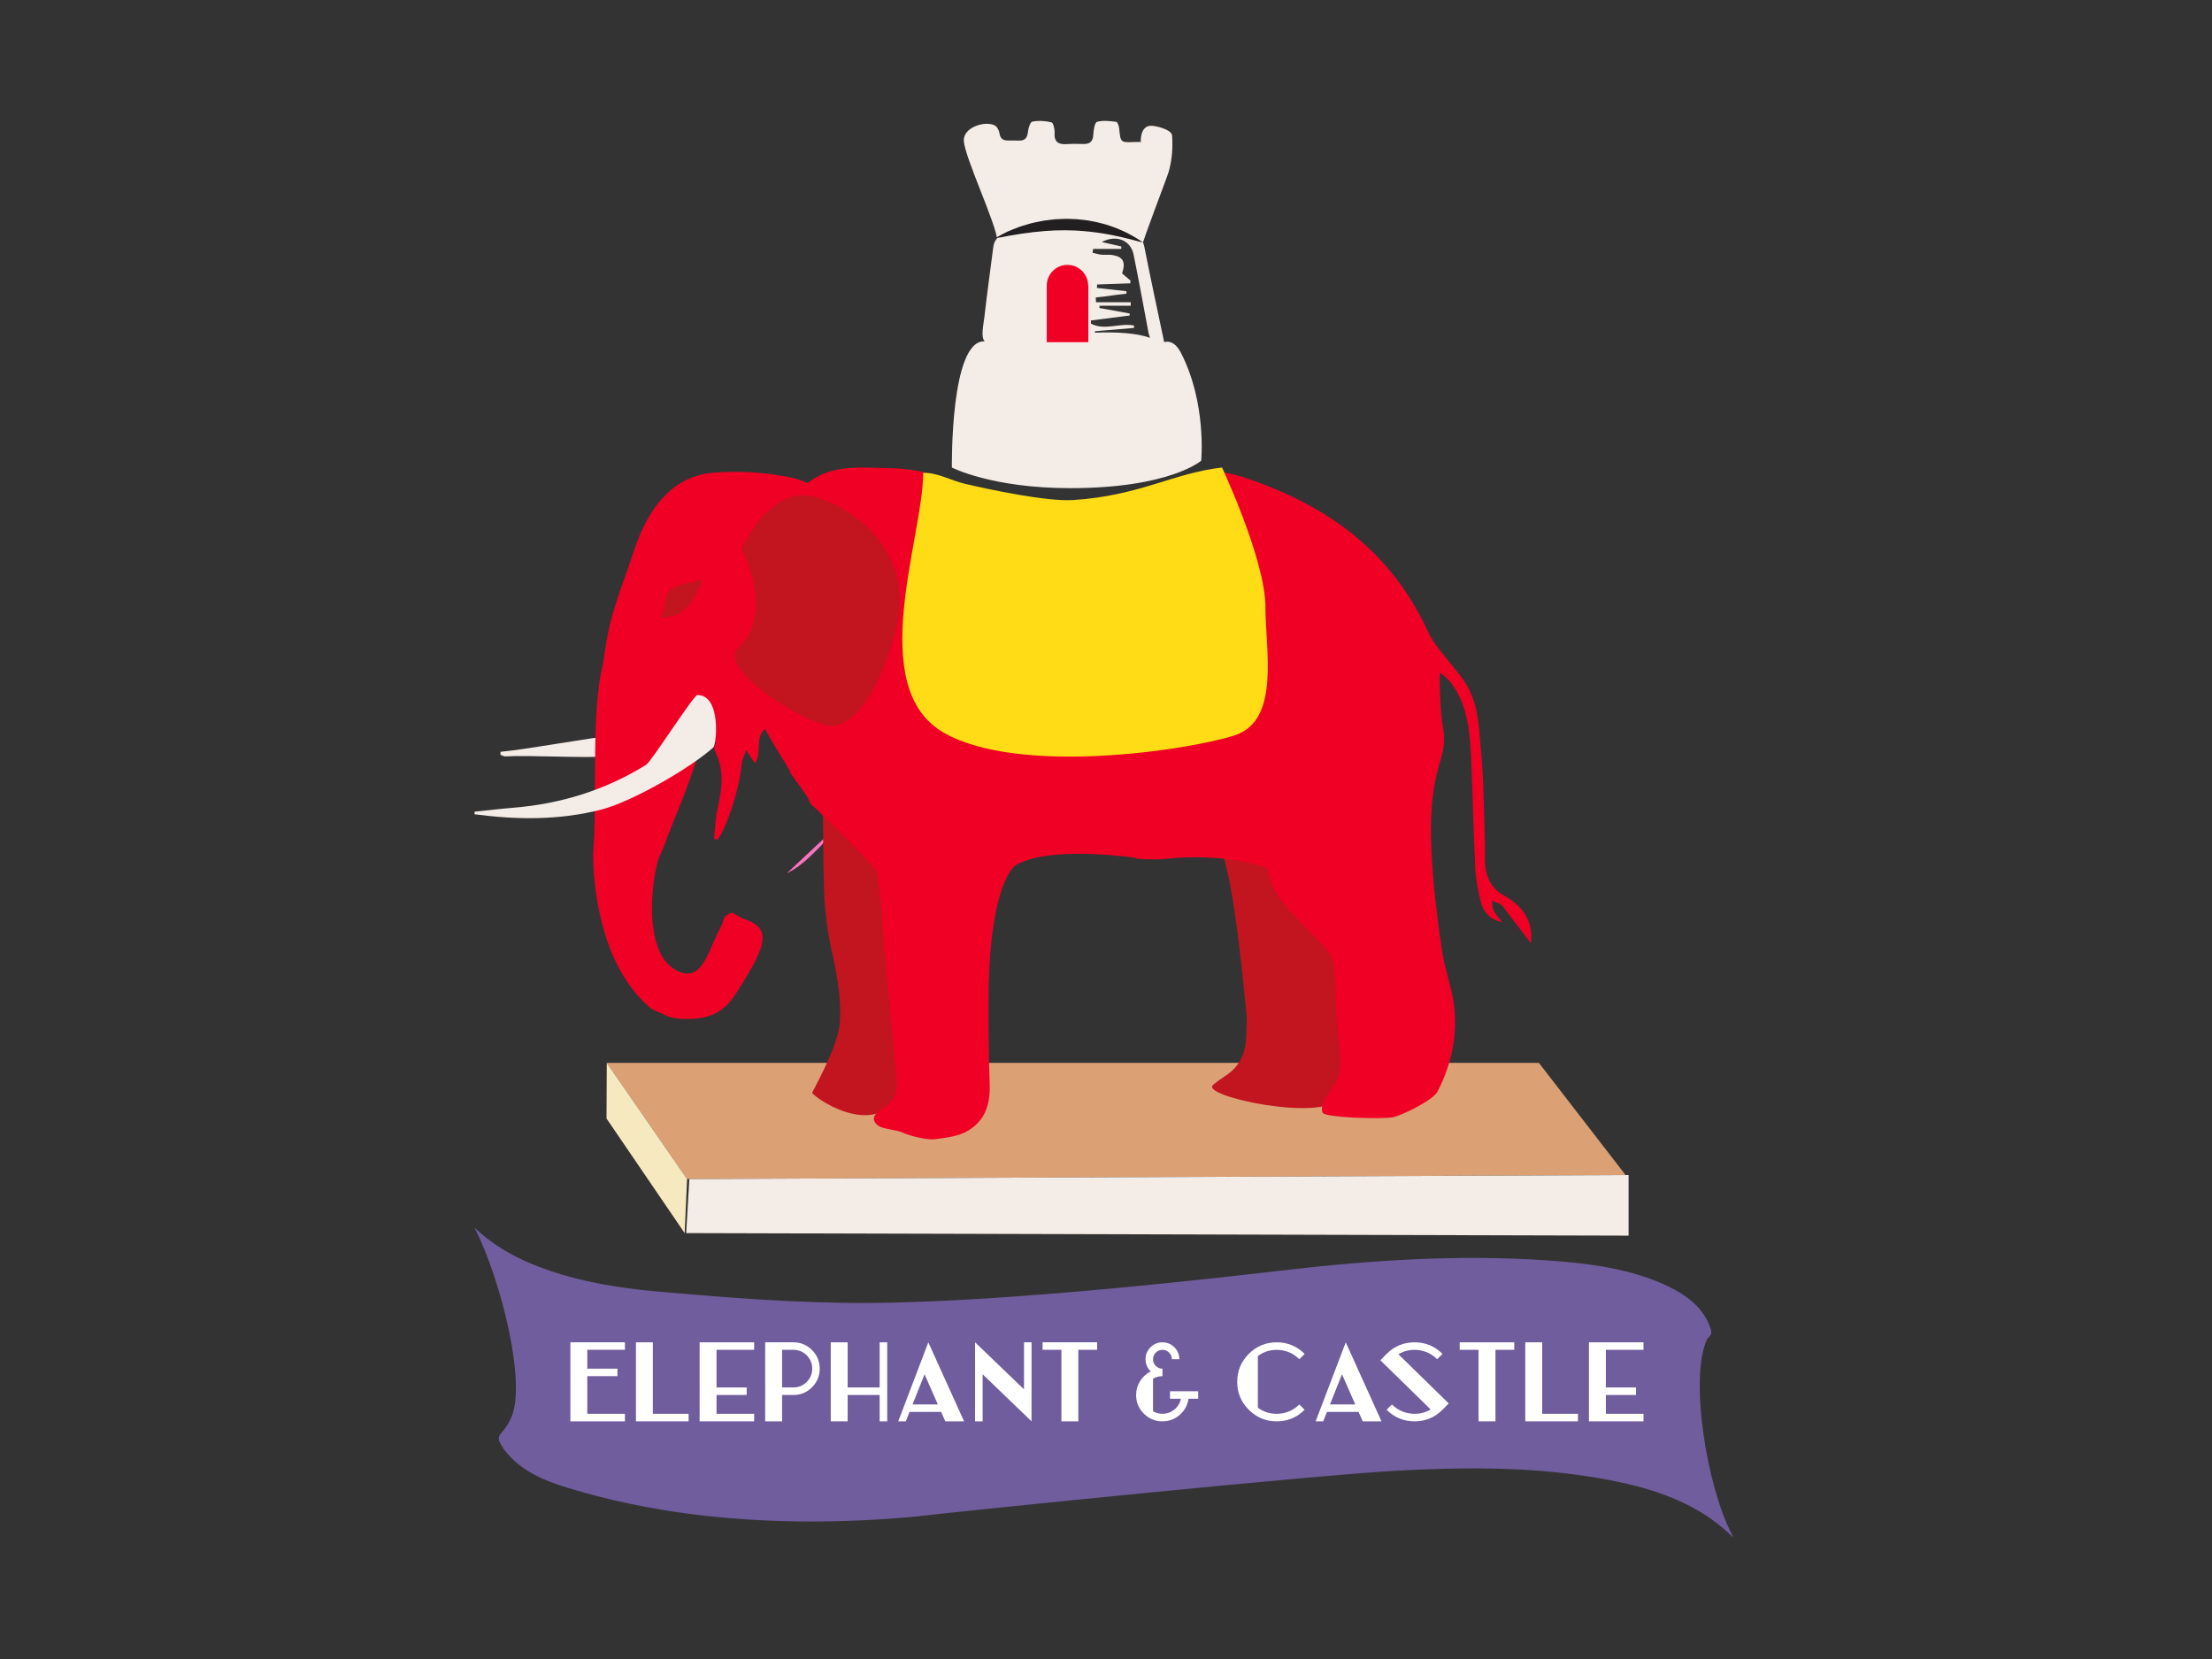<?xml version="1.0" encoding="UTF-8"?> <!-- Generator: Adobe Illustrator 16.0.0, SVG Export Plug-In . SVG Version: 6.00 Build 0) --> <svg xmlns="http://www.w3.org/2000/svg" xmlns:xlink="http://www.w3.org/1999/xlink" version="1.1" id="Layer_1" x="0px" y="0px" width="800px" height="600px" viewBox="0 0 800 600" xml:space="preserve"><rect x="0" y="0" width="800" height="600" fill="#333333" stroke="none"/> <path fill="#FD72C1" d="M315.183,287.114c-6.743,5.542-12.502,12.154-18.27,18.756c-3.762,3.839-7.531,7.624-12.388,10.021"></path> <g> <g> <polygon fill="#DBA175" points="587.901,424.956 248.49,426.423 219.448,384.409 556.57,384.409 "></polygon> <path fill-rule="evenodd" clip-rule="evenodd" fill="#F3ECE7" d="M360.719,87.097c1.493-0.517,3.164-0.692,4.755-0.715 c13.971-0.21,40.84-2.458,45.515,1.154c0.943,0.728,2.072,1.405,2.072,1.405c0.191-1.923,9.123-25.002,9.63-26.856 c1.257-4.53,1.496-8.703,1.215-13.088c-0.131-2.056-5.553-3.473-7.514-3.516c-4.247-0.092-3.878,6.145-3.764,5.864 c-0.744,0-1.493-0.024-2.239,0.005c-5.162,0.226-5.125,0.226-5.622-4.904c-0.079-0.859-0.6-2.34-1.055-2.391 c-2.313-0.274-4.787-0.602-6.949,0.008c-0.824,0.235-1.283,2.889-1.344,4.463c-0.101,2.427-1.018,3.599-3.475,3.551 c-2.042-0.037-4.094-0.101-6.126,0.044c-3.084,0.216-4.638-0.814-4.418-4.192c0.083-1.256-0.467-3.522-1.134-3.687 c-2.219-0.549-4.687-0.684-6.916-0.255c-0.768,0.147-1.458,2.387-1.591,3.728c-0.223,2.322-1.259,3.263-3.504,3.136 c-1.182-0.066-2.37-0.04-3.546-0.025c-1.868,0.025-2.976-0.615-3.251-2.708c-0.141-1.012-0.896-2.367-1.751-2.788 c-3.53-1.744-11.535,0.752-11.126,5.741C349.097,57.367,360.271,80.797,360.719,87.097 C360.881,89.32,358.655,87.812,360.719,87.097z"></path> <path fill-rule="evenodd" clip-rule="evenodd" fill="#F3ECE7" d="M421.045,123.763c-2.548-12.148-4.736-22.16-7.136-34.324 c-0.558-2.821-1.905-4.141-4.644-4.247c-11.901-0.449-23.8-1.021-35.702-1.269c-3.491-0.074-7.008,0.738-10.494,1.218 c-2.532,0.346-3.573,2.048-3.868,4.436c-1.046,8.296-2.226,16.576-3.158,24.883c-0.351,3.072-1.427,7.485,0.095,8.991 c-12.523-0.691-11.88,45.638-11.88,45.638s14.446,7.462,42.813,7.462c36.008,0,47.361-9.929,47.361-9.929 s2.049-20.804-7.34-39.039C424.363,122.282,421.045,123.763,421.045,123.763z M407.377,105.321 c-3.552-0.395-7.112-0.792-10.664-1.188c0.027-0.416,0.051-0.832,0.08-1.248c3.998-0.138,7.999-0.277,11.992-0.415 c0.031-0.325,0.056-0.648,0.084-0.975c-1.025-0.881-2.053-1.763-3.049-2.615c1.396-4.167,0.355-6.075-3.669-6.674 c-1.249-0.187-2.559,0.025-3.817-0.104c-1.079-0.109-2.134-0.448-3.188-0.686c0.056-0.461,0.117-0.923,0.178-1.383 c3.398,0,6.795,0,10.194,0c0.01-0.3,0.021-0.596,0.028-0.898c-2.165-0.49-4.322-0.981-7.093-1.612 c5.329-2.793,10.47-0.587,11.514,4.505c1.921,9.335,3.581,18.721,5.363,28.083c0.146,0.763,0.361,1.436,0.611,2.062 c-4.963-1.765-12.148-2.15-19.967-1.862c0.011-0.172,0.024-0.342,0.037-0.511c4.724-0.398,9.449-0.802,14.17-1.204 c-0.026-0.291-0.053-0.58-0.082-0.873c-5.098-1.035-10.57,1.949-15.527-0.679c-0.016-0.381-0.029-0.76-0.048-1.143 c4.686-0.598,9.369-1.199,14.051-1.798c-0.009-0.244-0.014-0.487-0.021-0.73c-3.65-0.666-7.295-1.326-10.94-1.99 c0.011-0.269,0.035-0.538,0.056-0.806c3.759,0,7.51,0,11.272,0c0-0.425,0.003-0.849,0.003-1.272c-5.374,0-7.179,0-12.553,0 c-0.032-0.575-0.069-1.15-0.098-1.724c4.888-0.453,6.195-0.905,11.085-1.355C407.377,105.925,407.377,105.625,407.377,105.321z"></path> <path fill="#C2151F" d="M329.393,373.506c0,0-7.752-45.868-3.05-68.975c-0.763-0.786-6.286-11.102-6.979-12.102 c-1.83-2.642-4.739-6.357-7.8-6.27c-3.578,0.105-10.791-7.61-14.321-7.121c0.741,8.877,0.077,43.339,1.387,51.213l0.037,0.136 c0.29,3.796,0.876,7.573,1.676,11.314c2.016,9.454,4.171,18.854,3.35,28.613c-0.688,8.132-9.551,23.901-9.957,24.848 c-0.391,0.908,22.074,17.504,31.744,0.605C325.737,395.316,329.536,374.024,329.393,373.506z"></path> <g> <path fill-rule="evenodd" clip-rule="evenodd" d="M356.044,240.859c1.798,5.291,4.843,9.633,10.297,11.628 c3.706,1.354,7.489,2.715,11.356,3.352c16.742,2.759,32.554-1.087,47.976-7.298c5.982-2.411,9.056-6.873,8.742-13.232 c-0.483-9.837-0.658-19.766-2.199-29.456c-1.408-8.813-4.407-17.373-6.854-26.004c-0.343-1.214-1.501-2.202-2.281-3.297 c-0.264,0.154-0.521,0.311-0.784,0.466c0.062,0.611-0.026,1.292,0.21,1.834c4.325,9.934,6.487,20.453,7.234,31.138 c0.701,10.019,0.465,20.116,0.303,30.173c-0.029,1.903-1.661,3.782-2.556,5.678c-0.304-0.137-0.604-0.276-0.903-0.412 c0.47-4.424,1.174-8.842,1.387-13.279c0.483-10.332-0.187-20.642-2.648-30.682c-1.624-6.598-4.103-13.007-6.525-19.372 c-0.51-1.339-2.457-3.009-3.737-3.002c-3.14,0.021-6.274,0.951-9.412,1.479c-4.091,0.696-8.167,1.746-12.29,1.965 c-8.793,0.478-17.616,0.454-26.422,0.758c-4.806,0.166-7.154,2.206-7.656,6.592c-0.375,3.305-0.656,6.635-0.68,9.957 c-0.085,10.901-0.032,21.799-0.032,33.137c-7.837-14.327-2.154-29.105-2.771-43.467c-0.269-0.057-0.537-0.113-0.8-0.171 c-0.808,4.255-1.833,8.478-2.383,12.764C350.946,215.261,351.74,228.23,356.044,240.859z"></path> <path fill-rule="evenodd" clip-rule="evenodd" d="M337.251,230.634c0.861,9.508,2.851,18.36,10.581,25.021 c9.867,8.501,20.682,14.772,34.121,14.375c8.674-0.258,17.353-1.103,25.979-2.113c7.644-0.893,15.326-1.922,22.794-3.724 c8.727-2.112,15.392-7.314,17.708-16.429c1.235-4.839,1.862-9.912,2.067-14.91c0.584-13.931-1.478-27.63-5.252-40.98 c-1.825-6.421-4.819-12.526-7.523-18.669c-0.826-1.874-2.537-3.208-5-2.485c-2.598,0.761-3.129,2.9-3.095,5.063 c0.04,2.34,0.465,4.696,0.927,7c1.868,9.216,4.586,18.337,5.528,27.648c1.033,10.19,0.585,20.544,0.5,30.828 c-0.021,2.586-1.11,5.167-1.887,8.509c1.618-2.14,2.726-3.61,3.845-5.085c0.306,0.219,0.618,0.435,0.924,0.648 c-0.499,2.886-1.192,5.802-4.239,7.188c-2.707,1.229-5.545,2.549-8.438,2.933c-11.251,1.492-22.522,3.185-33.832,3.695 c-7.97,0.367-16.067-0.708-24.01-1.838c-4.157-0.592-7.996-3.29-12.154-3.972c-6.602-1.084-9.962-5.412-12.635-10.721 c-0.815-1.604-1.022-3.517-1.506-5.291c0.327-0.195,0.656-0.389,0.98-0.583c0.845,0.809,1.945,1.486,2.471,2.469 c0.999,1.875,1.743,3.898,2.441,5.917c0.874,2.529,2.309,3.785,5.518,2.617c-0.778-1.875-1.533-3.71-2.303-5.542 c-2.083-4.933-4.708-9.827-4.144-15.347c1.439-14.068,3.183-28.102,4.739-42.157c0.122-1.073-0.273-2.204-0.481-3.684 c-1.878,0.947-3.321,1.674-5.3,2.666c0.693-2.161,1.179-3.711,1.631-5.128c-2.041-1.281-3.834-2.399-5.994-3.754 c-0.409,1.299-0.964,2.449-1.113,3.647c-0.417,3.298-0.425,6.66-1.018,9.922C337.546,202.359,335.965,216.379,337.251,230.634z"></path> <path fill-rule="evenodd" clip-rule="evenodd" fill="#F3ECE7" d="M219.966,273.557c0.874-0.069,4.88-2.742,5.701-3.509 c-0.149-0.182-2.635-3.959-2.784-4.143c-10.313,0.933-31.562,5.058-41.87,5.991c-0.008,0.352-0.016,0.704-0.029,1.057 c0.571,0.211,1.158,0.632,1.722,0.604C191.782,273.052,210.899,274.253,219.966,273.557z"></path> </g> <path fill-rule="evenodd" clip-rule="evenodd" fill="#FFFFFF" d="M277.292,188.172c-0.972,4.315-1.944,8.63-2.919,12.94 c-0.377,0.008-0.754,0.012-1.126,0.017c-0.29-1.331-0.789-2.658-0.823-3.995c-0.083-2.986-0.258-6.029,0.196-8.958 c0.866-5.588,4.718-7.351,9.596-4.478c2.102,1.239,4.12,2.789,5.791,4.562c4.854,5.171,10.677,8.37,17.518,10.207 c4.49,1.202,8.748,3.264,13.812,5.215c-1.291-1.549-2.091-3.149-3.376-3.922c-3.942-2.371-7.887-4.964-12.169-6.474 c-6.995-2.473-13.137-6.208-19.109-10.447c-5.305-3.762-14.521-0.75-16.952,5.325c-1.105,2.747-0.412,5.203,0.906,7.678 c1.36,2.552-1.57,8.835-4.394,9.374c-0.565,0.104-1.761-0.643-1.886-1.177c-0.25-1.077-0.409-2.708,0.204-3.339 c1.174-1.214,1.772-2.024,1.034-3.823c-3.241-7.934-0.808-13.235,7.181-16.537c7.494-3.104,14.417-2.519,20.801,2.691 c1.414,1.153,2.851,2.297,4.381,3.292c1.336,0.87,2.771,1.989,4.25,2.14c1.96,0.195,5.364,0.125,5.76-0.825 c1.049-2.516-1.977-2.868-3.605-3.791c-2.919-1.655-6.267-2.749-8.259-6.991c2.853,0.792,4.989,1.387,7.125,1.98 c0.202-0.255,0.401-0.508,0.595-0.761c-1.124-0.566-2.253-1.143-3.376-1.708c3.581-1.11,6.657,0.599,9.436,5.317 c1.833,3.125,2.768,6.778,4.593,10.188c0-2.613,0-5.232,0-7.848c0.348-0.09,0.699-0.175,1.052-0.263 c0.574,1.259,1.325,2.465,1.695,3.781c0.454,1.643,0.454,3.414,0.932,5.048c0.295,1.011,1.095,1.87,1.671,2.798 c0.674-0.75,1.416-1.455,2.011-2.257c0.497-0.669,0.829-1.456,1.591-2.833c0.146,1.313,0.207,1.968,0.292,2.622 c0.587,4.538,0.921,9.124,1.841,13.588c1.296,6.328,0.444,12.277-1.66,18.28c-1.61,4.613-2.657,9.415-3.948,14.136 c-0.346,1.269-0.659,2.55-0.988,3.83c-0.292,0.05-0.582,0.1-0.877,0.146c-0.714-1.285-1.429-2.568-2.146-3.851 c-0.199,0.026-0.404,0.056-0.603,0.083c0.173,1.012,0.066,2.196,0.566,3.006c2.548,4.125,1.11,7.561-1.604,10.848 c-0.94,1.138-1.897,2.263-3.342,3.981c0.233-2.172,0.38-3.574,0.6-5.649c-5.714,2.205-7.994,6.97-10.706,11.313 c-1.116-3.254-2.157-6.303-3.196-9.351c-0.271,0.037-0.544,0.074-0.813,0.113c-0.587,2.36-1.174,4.716-1.761,7.076 c-0.406,0-0.805,0.002-1.208,0.008c-0.858-5.312-1.719-10.623-2.572-15.936c-0.313,0.012-0.624,0.029-0.935,0.042 c0,2.298,0,4.598,0,6.896c-0.38,0.137-0.762,0.274-1.142,0.413c-0.606-1.035-1.53-1.998-1.783-3.118 c-1.613-7.295-3.084-14.63-4.599-21.951c-0.149-0.712-0.271-1.425-1.018-2.179c-0.194,1.376-0.544,2.755-0.544,4.132 c0,1.431,0.367,3.274-1.703,2.918c-1.264-0.221-3.14-1.63-3.291-2.708c-0.545-3.93,1.814-6.847,4.407-9.521 c2.346-2.419,4.851-4.706,6.958-7.326c3.249-4.034,1.756-7.398-3.334-7.981c-5.845-0.674-6.413-1.482-5.587-7.283 c0.406-2.857,0.59-5.746,0.874-8.623C277.5,188.23,277.391,188.2,277.292,188.172z M312.556,209.703 c-0.372,1.021-0.54,1.77-0.903,2.404c-1.939,3.415-3.807,6.885-5.98,10.146c-0.502,0.754-2.096,0.78-3.185,1.143 c0.292-1.028,0.502-2.09,0.895-3.082c0.383-0.97,1.082-1.829,1.411-2.809c0.792-2.414,1.246-4.958,2.208-7.299 c1.692-4.127,0.845-6.897-3.482-8.331c-3.005-0.997-6.296-1.111-9.407-1.84c-1.222-0.287-2.569-0.928-3.376-1.834 c-1.769-1.981-3.233-4.236-5.401-7.177c-0.167,2.65-0.273,4.402-0.388,6.272c2.739-0.971,2.736-0.969,3.719,1.211 c0.26,0.575,0.446,1.286,0.898,1.656c2.51,2.076,2.784,4.846,2.048,7.627c-1.089,4.103-2.203,8.271-3.948,12.122 c-4.237,9.327-2.351,16.335,6.219,21.812c1.878,1.205,4.272,2.332,5.196,4.127c1.703,3.314,3.626,2.568,5.547,0.939 c1.39-1.182,2.811-2.892,3.204-4.593c1.11-4.886,3.613-8.76,6.862-12.486c4.731-5.422,5.409-11.954,3.77-18.778 c-0.266-1.081-1.001-2.049-1.721-3.451C314.989,211.704,314.922,211.731,312.556,209.703z"></path> <path fill="#C2151F" d="M442.443,309.977c4.641,13.257,8.451,58.402,8.467,58.387c-0.056,1.992-0.122,3.984-0.168,5.972 c-0.148,6.158-2.173,11.312-7.592,14.773c-1.533,0.98-3.01,2.069-4.41,3.243c-4.989,4.182,40.364,13.573,45.193,4.767 c1.68-3.058,2.726-4.92,3.985-7.781c3.47-7.86-1.275-17.749-1.052-26.233c0.326-12.186,0.164-29.199,1.052-37.192 C481.652,313.707,450.52,293.538,442.443,309.977z"></path> <path fill="#F10025" d="M543.938,323.873c-4.883-2.744-6.684-7.005-6.875-12.238c-0.096-2.577,0.056-5.164-0.037-7.741 c-0.398-10.827-0.377-21.691-1.416-32.453c-0.89-9.216-0.752-17.204-6.041-25.068c-3.677-5.485-10.342-11.922-13.092-17.924 c-6.017-13.124-14.361-24.363-25.352-33.681c-12.303-10.44-26.544-17.252-41.732-22.277c-2.269-0.745-4.644-1.17-7.536-1.883 c5.522,10.912,8.814,22.085,10.844,33.438c-0.258,4.061,0.335,9.339,2.139,16.25c0.511,5.637,0.815,11.308,1.042,17.002 c0.379-0.629,0.762-1.252,1.145-1.881c0.391,34.621-37.359,35.062-37.365,35.067c-4.789-0.275-9.196,0.535-13.582,0.852 c-11.126,0.785-22.159,2.291-33.401,1.085c-20.18-2.173-35.553-15.939-38.866-35.783c-1.054-6.321-1.833-26.7-1.636-25.128 c0.662-4.552,1.421-9.705,2.149-14.862c0.943-6.676,2.088-13.339,2.715-20.044c0.409-4.318-0.837-5.595-5.069-6.289 c-3.164-0.523-6.389-0.95-9.585-0.987c-10.517-0.125-21.332-1.713-30.341,5.373c-1.806-0.652-3.445-1.479-5.186-1.838 c-9.606-1.982-19.308-2.766-29.108-1.874c-7.398,0.669-13.485,3.928-18.386,9.46c-5.09,5.74-8.084,12.592-10.435,19.77 c-3.066,9.354-6.934,18.552-8.894,28.137c-0.794,3.897-1.405,7.821-1.905,11.746c-0.003,0.012-0.008,0.021-0.013,0.033 c-4.442,16.421-2.083,51.375-3.568,68.108c-0.104,1.135-0.678,38.276,20.519,56.142c1.238,1.041,2.739,1.498,4.083,2.066 c2.038,1.105,4.282,1.876,6.968,2.009c8.793,0.44,14.994-1.27,19.839-8.81c2.904-4.526,7.322-11.441,9.072-16.476 c1.884-5.394,0.394-8.725-5.531-10.658c-3.063-0.999-4.657-3.513-6.126-1.774c-1.018,0.353-1.637,1.206-1.926,2.358 c-0.066,0.271-0.066,0.563-0.109,0.843c-0.404,0.778-0.792,1.572-1.201,2.351c-4.195,8.079-6.36,19.72-15.756,14.531 c-12.491-6.896-8.347-35.014-5.937-40.964c0.419-0.574,3.087-7.25,2.959-7.308c6.086-14.967,12.231-30.327,13.835-41.087 c0.202,0.061,0.372,0.061,0.561,0.105c0.643,1.173,1.761,4.468,3.092,7.188c-0.664,0.857-0.744,1.997-0.093,3.342 c3.329,6.891,2.248,13.74,0.662,20.757c-0.773,3.426-0.837,7.018-1.22,10.526c0.431,0.105,0.85,0.212,1.275,0.321 c0.728-1.241,1.583-2.42,2.157-3.725c3.307-7.601,5.658-15.465,6.585-23.743c0.191-1.687,1.058-3.29,1.61-4.929 c0.922,1.413,1.836,2.831,2.768,4.233c0.096,0.145,0.306,0.219,0.46,0.323c2.619-3.532-0.29-8.733,3.509-12.259 c0,0,4.492,7.86,9.3,15.452c-0.133-0.002-0.25,0.016-0.39,0.008c1.947,2.725,3.82,5.332,5.669,7.91 c0.035,0.048,0.074,0.106,0.109,0.153c0.701,0.981,1.294,2.178,1.82,3.504c8.291,7.643,25.91,25.27,24.247,25.421 c0.821,7.005,1.607,12.935,1.61,12.945c0.481,13.838,5.398,59.778,5.396,63.062c0,3.443-1.222,6.257-4.176,8.209 c-1.079,0.712-2.167,1.427-3.098,2.301c-1.426,1.339-1.405,2.789,0.053,4.165c1.937,1.839,6.721,1.589,9.907,3.114 c1.955,0.93,8.4,2.55,11.085,2.167c4.057-0.565,8.509-1.025,11.894-3.044c6.211-3.695,8.19-9.399,7.901-17.172 c-0.433-11.737-0.454-23.484-0.369-35.237c0.762-29.512,5.956-39.809,9.327-43.393c10.387-6.492,34.214-4.187,43.424-2.991 c0.531,0.239,1.055,0.415,1.595,0.441c0.72,0.031,1.442,0.063,2.173,0.093c3.143,0.13,6.301,0.173,9.367-0.287 c1.267-0.193,21.46-1.852,35.077,3.711c0,0,0,6.743,8.297,15.558c13.716,14.573,15.557,14.542,15.934,22.166 c0.42,8.424,0.261,10.587,0.89,18.989c0.386,5.122,1.44,10.236,0.983,15.387c-0.536,6.018-4.245,8.246-6.283,13.31 c-0.348,0.861-0.39,2.213,0.066,2.949c1.058,1.694,20.969,2.335,25.225,1.589c3.286-0.58,14.678-6.175,16.296-9.341 c5.371-10.502,7.61-21.851,5.592-33.401c-0.98-5.629-3.002-11.054-3.863-16.739c-10.759-70.97,3.311-65.055,0.133-81.971 c-1.025-5.455-1.307-19.239-0.961-19.345c3.461,2.484,5.817,5.854,7.494,9.756c2.975,6.947,3.43,14.355,3.759,21.739 c0.571,12.889,0.802,25.79,1.439,38.676c0.202,4.146,0.976,8.315,1.927,12.374c1.009,4.336,3.82,6.896,7.749,7.662 c-1.137-1.552-2.327-2.827-3.076-4.319c-0.483-0.968-0.335-2.259-0.468-3.4c1.018,0.425,2.099,0.749,3.036,1.312 c0.614,0.372,1.068,1.053,1.522,1.65c3.095,4.046,6.177,8.1,9.364,12.281c0.059-0.358,0.165-0.733,0.188-1.116 C554.243,332.266,550.117,327.335,543.938,323.873z"></path> <path fill-rule="evenodd" clip-rule="evenodd" fill="#C2151F" d="M266.889,234.445c-7.946,7.396,25.75,28.56,34.174,28.077 c8.421-0.478,17.483-12.953,23.208-35.918c5.728-22.963-9.858-40.066-27.817-46.453c-17.964-6.382-28.218,18.518-28.218,18.518 S280.616,221.671,266.889,234.445z"></path> <path fill-rule="evenodd" clip-rule="evenodd" fill="#FFDC15" d="M333.891,171c0,23.271-21.261,77.731,7.603,94.093 c27.055,15.334,87.725,6.441,105.107,0.832c16.517-5.334,11.055-31.167,11.062-46.291c0.016-17.104-15.703-50.544-15.703-50.544 c-17.558,1.961-29.966,10.284-53.963,11.765c-9.38,0.579-29.993-3.744-39.081-5.894C343.784,173.745,339.177,170.915,333.891,171"></path> <path fill-rule="evenodd" clip-rule="evenodd" fill="#C2151F" d="M238.937,223.646c0.863-2.224,1.512-4.53,1.798-6.971 c0.285-2.455,1.99-4.096,4.283-4.802c2.851-0.866,5.775-1.437,9.011-2.223c-4.782,14.183-12.122,13.135-12.494,13.401"></path> <path fill-rule="evenodd" clip-rule="evenodd" fill="#F10025" d="M393.546,103.279c0-4.136-3.358-7.485-7.486-7.485 c-4.134,0-7.484,3.349-7.484,7.485l0,0v20.484h15.044v-20.484H393.546z"></path> <g> <path fill="#231F20" d="M413.383,87.724c0,0-0.856-0.205-2.326-0.603c-0.73-0.188-1.616-0.417-2.633-0.68 c-1.012-0.267-2.161-0.522-3.4-0.819c-0.616-0.16-1.271-0.275-1.943-0.408c-0.674-0.125-1.354-0.306-2.074-0.409 c-0.711-0.128-1.441-0.26-2.188-0.395c-0.749-0.107-1.514-0.217-2.292-0.329c-1.555-0.207-3.163-0.391-4.799-0.519 c-0.818-0.059-1.643-0.118-2.471-0.178c-0.83-0.022-1.663-0.044-2.495-0.066c-0.833-0.05-1.666-0.042-2.496-0.017 c-0.831,0.01-1.659,0.02-2.48,0.029c-1.636,0.144-3.265,0.123-4.826,0.315c-1.562,0.174-3.093,0.246-4.523,0.49 c-1.432,0.222-2.821,0.31-4.07,0.568c-1.253,0.234-2.42,0.407-3.461,0.56c-1.02,0.219-1.923,0.384-2.67,0.523 c-1.493,0.275-2.373,0.391-2.373,0.391s0.747-0.452,2.101-1.169c0.679-0.354,1.5-0.804,2.468-1.259 c0.98-0.416,2.094-0.884,3.329-1.349c1.22-0.52,2.601-0.887,4.055-1.325c1.449-0.464,3.027-0.744,4.655-1.076 c0.812-0.187,1.649-0.292,2.5-0.388c0.849-0.108,1.71-0.208,2.581-0.298c0.872-0.057,1.754-0.096,2.639-0.124 c0.885-0.039,1.774-0.062,2.664-0.018c0.889,0.037,1.778,0.073,2.664,0.11c0.881,0.095,1.759,0.19,2.63,0.284 c0.873,0.073,1.726,0.249,2.57,0.4c0.843,0.159,1.68,0.283,2.484,0.509c0.805,0.206,1.598,0.408,2.373,0.606 c0.761,0.244,1.505,0.484,2.23,0.717c1.44,0.486,2.77,1.036,3.975,1.576c0.601,0.278,1.18,0.529,1.719,0.795 c0.53,0.283,1.033,0.551,1.507,0.804c0.95,0.481,1.735,1.009,2.39,1.4c0.654,0.395,1.134,0.762,1.477,0.986 C413.204,87.597,413.383,87.724,413.383,87.724z"></path> </g> <path fill-rule="evenodd" clip-rule="evenodd" fill="#F3ECE7" d="M257.944,270.349c1.254-1.121,2.943-18.986-5.701-18.986 c-1.392,0-16.633,24.038-18.545,25.224c-14.747,9.17-30.835,14.138-48.1,15.549c-4.657,0.38-9.295,0.939-13.95,1.42 c-0.013,0.312-0.021,0.623-0.032,0.934c15.379,2.038,30.686,2.206,45.9-1.707C228.504,289.956,249.494,277.923,257.944,270.349z"></path> </g> <polygon fill-rule="evenodd" clip-rule="evenodd" fill="#F3ECE7" points="589,446.887 248.165,445.967 249.31,426.423 589,424.956 "></polygon> <polygon fill-rule="evenodd" clip-rule="evenodd" fill="#F7E9BF" points="219.448,384.409 219.355,404.517 247.616,445.967 248.49,426.423 "></polygon> </g> <g> <path fill-rule="evenodd" clip-rule="evenodd" fill="#705D9D" d="M626.812,556.056c-13.929-13.937-32.729-19.063-52.741-22.14 c-22.782-3.499-45.996-3.266-69.334-1.993c-28.406,1.552-146.337,13.475-174.569,16.651c-67.795,6.153-110.033-6.03-125.127-10.572 c-8.573-2.585-16.37-6.1-21.643-12.443c-0.38-0.452-0.789-0.894-1.119-1.371c-4.182-6.143-0.635-4.055,2.657-11.599 c5.47-12.539-3.645-49.481-13.307-68.588c6.022,5.778,13.27,10.141,21.479,13.442c14.077,5.664,29.329,8.305,45.032,9.681 c25.277,2.21,50.515,4.229,76.095,4.102c51.588-0.252,130.712-9.568,151.167-11.934c31.258-3.607,62.53-5.595,93.724-3.482 c15.595,1.06,31.016,2.999,44.562,9.593c7.234,3.518,12.766,8.235,15.01,15.223c0.491,1.514,0.117,2.401-1.185,3.469 c-6.665,13.522-0.318,53.143,8.666,70.442C626.303,554.775,626.385,555.033,626.812,556.056z"></path> <g> <path fill="#FFFFFF" d="M226.012,485.471v2.709h-13.609v6.817h10.9v2.71h-10.9v13.606h13.609v2.731h-19.725v-28.574H226.012z"></path> <path fill="#FFFFFF" d="M236.113,485.471v25.843h12.932v2.731h-19.048v-28.574H236.113z"></path> <path fill="#FFFFFF" d="M272.755,485.471v2.709h-13.61v13.61h10.9v2.728h-10.9v6.796h13.61v2.731H253.03v-28.574H272.755z"></path> <path fill="#FFFFFF" d="M282.855,514.045h-6.115v-28.574h10.201c2.63,0,4.875,0.93,6.734,2.789c1.859,1.859,2.79,4.107,2.79,6.737 c0,2.614-0.93,4.861-2.79,6.731c-1.86,1.859-4.104,2.789-6.734,2.789h-4.086V514.045z M282.855,501.79h4.086 c1.873,0,3.48-0.664,4.822-1.993c1.328-1.328,1.992-2.93,1.992-4.8c0-1.876-0.664-3.48-1.992-4.824 c-1.342-1.329-2.949-1.993-4.822-1.993h-4.086V501.79z"></path> <path fill="#FFFFFF" d="M320.873,485.471v28.574h-2.73v-9.527h-11.578v9.527h-6.115v-28.574h6.115v16.319h11.578v-16.319H320.873z "></path> <path fill="#FFFFFF" d="M348.667,514.045h-6.793l-1.496-3.409h-11.434l-1.355,3.409h-2.73l10.878-28.574L348.667,514.045z M330.039,507.927h9.144l-4.801-10.9L330.039,507.927z"></path> <path fill="#FFFFFF" d="M373.075,485.471v28.574l-17.693-17.019v17.019h-2.731v-28.574l17.692,16.996v-16.996H373.075z"></path> <path fill="#FFFFFF" d="M396.785,485.471v2.709h-6.793v25.865h-6.118V488.18h-6.814v-2.709H396.785z"></path> <path fill="#FFFFFF" d="M420.415,514.045c-2.63,0-4.875-0.931-6.734-2.79s-2.789-4.106-2.789-6.737 c0-1.833,0.491-3.525,1.474-5.079c0.943-1.501,2.213-2.651,3.808-3.448c-1.251-1.206-1.876-2.675-1.876-4.401 c0-1.688,0.601-3.127,1.796-4.322c1.195-1.196,2.636-1.796,4.322-1.796s3.127,0.6,4.322,1.796 c1.195,1.195,1.796,2.635,1.796,4.322h-2.71c0-0.943-0.335-1.746-0.999-2.41s-1.466-0.999-2.409-0.999s-1.748,0.335-2.409,0.999 c-0.667,0.664-0.999,1.467-0.999,2.41c0,0.942,0.332,1.745,0.999,2.409c0.661,0.664,1.466,0.999,2.409,0.999v2.71 c-1.222,0-2.358,0.303-3.408,0.913v11.796c1.05,0.6,2.187,0.897,3.408,0.897c1.634,0,3.073-0.519,4.322-1.554 c1.249-1.023,2.035-2.319,2.354-3.887h-3.947v-2.71h10.201v2.71h-3.507c-0.332,2.327-1.387,4.267-3.166,5.817 C424.878,513.258,422.793,514.045,420.415,514.045z"></path> <path fill="#FFFFFF" d="M461.741,514.045c-3.961,0-7.327-1.397-10.104-4.188c-2.789-2.773-4.184-6.142-4.184-10.1 c0-3.945,1.395-7.312,4.184-10.101c2.776-2.79,6.143-4.187,10.104-4.187c3.942,0,7.311,1.396,10.1,4.187l-1.934,1.932 c-2.019-2.032-4.455-3.153-7.312-3.366c-2.829-0.202-5.387,0.531-7.672,2.188v18.711c2.285,1.646,4.843,2.372,7.672,2.17 c2.856-0.212,5.293-1.328,7.312-3.347l1.934,1.912C469.052,512.647,465.684,514.045,461.741,514.045z"></path> <path fill="#FFFFFF" d="M499.634,514.045h-6.792l-1.496-3.409h-11.434l-1.355,3.409h-2.73l10.879-28.574L499.634,514.045z M481.006,507.927h9.145l-4.801-10.9L481.006,507.927z"></path> <path fill="#FFFFFF" d="M499.235,491.969l1.297-1.337v-0.019l0.956-0.956c2.789-2.79,6.155-4.187,10.101-4.187 c3.958,0,7.324,1.396,10.101,4.187l-1.913,1.932c-1.886-1.887-4.145-2.989-6.774-3.308c-2.588-0.319-5.008,0.181-7.252,1.493 l18.191,17.793l-1.296,1.315l0.021,0.019l-0.978,0.956c-2.776,2.79-6.143,4.188-10.101,4.188c-3.945,0-7.312-1.397-10.101-4.188 l1.932-1.912c1.873,1.875,4.126,2.97,6.756,3.288c2.601,0.319,5.021-0.172,7.252-1.474L499.235,491.969z"></path> <path fill="#FFFFFF" d="M547.651,485.471v2.709h-6.792v25.865h-6.118V488.18h-6.814v-2.709H547.651z"></path> <path fill="#FFFFFF" d="M557.752,485.471v25.843h12.933v2.731h-19.048v-28.574H557.752z"></path> <path fill="#FFFFFF" d="M594.395,485.471v2.709h-13.61v13.61h10.9v2.728h-10.9v6.796h13.61v2.731h-19.726v-28.574H594.395z"></path> </g> </g> </svg> 